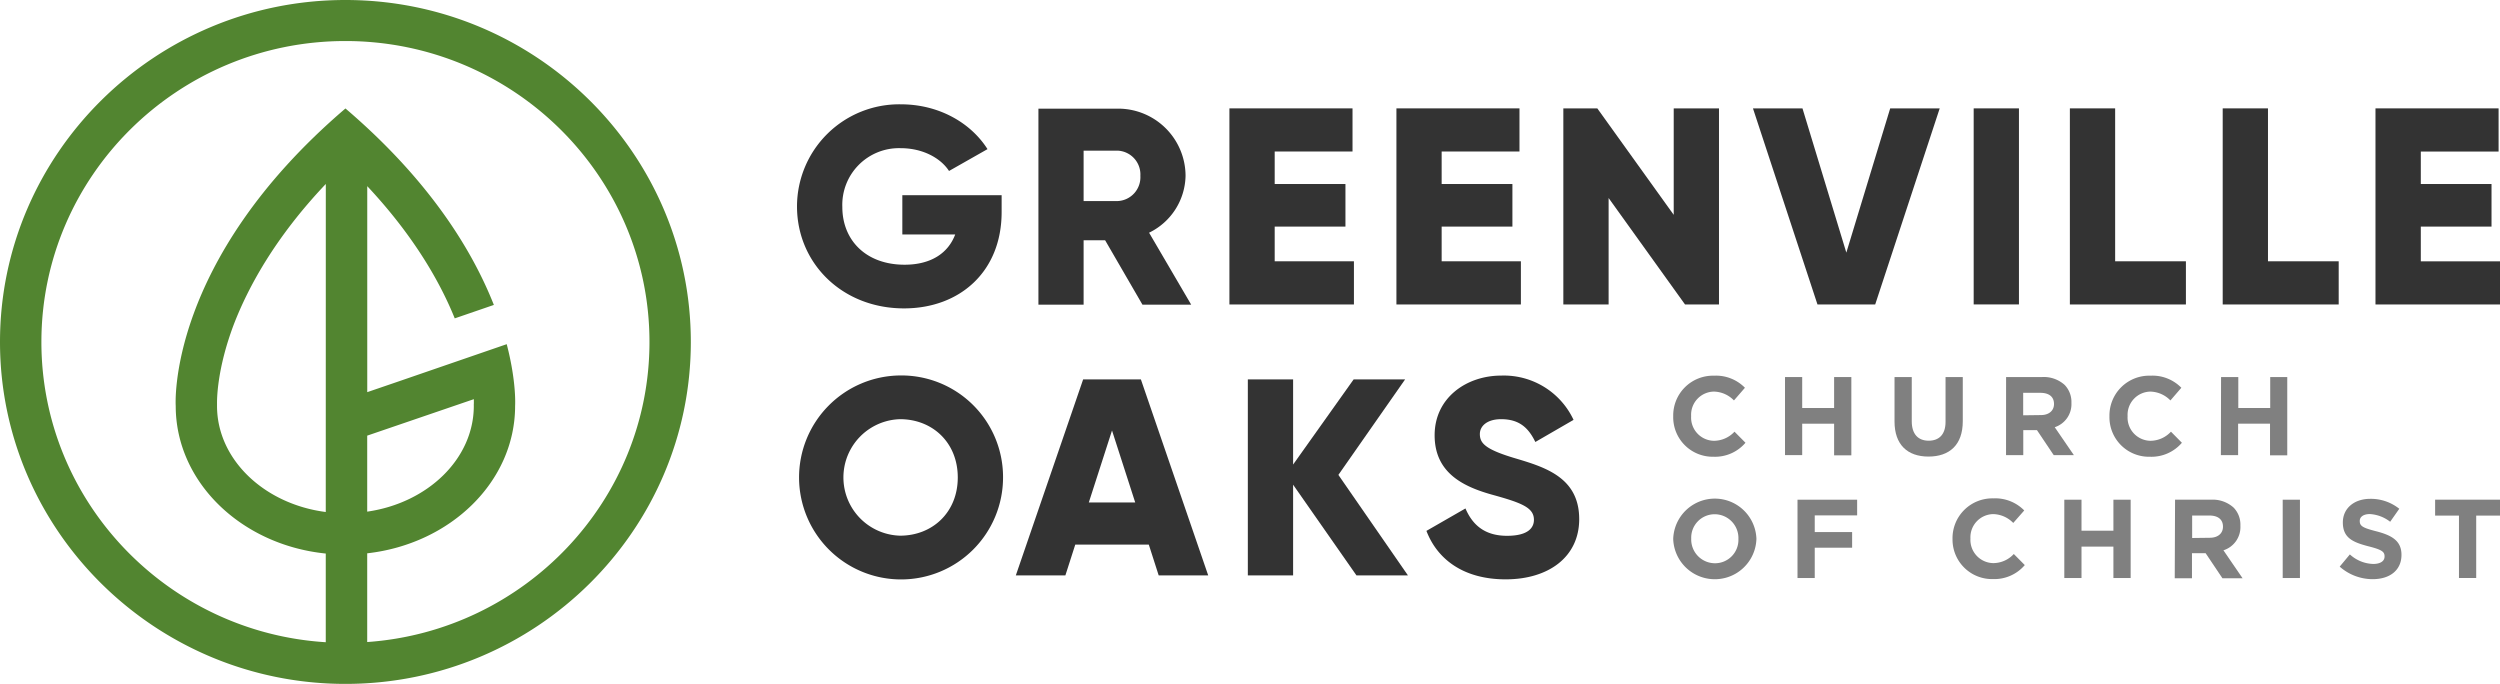 <?xml version="1.0" encoding="UTF-8"?>
<svg xmlns="http://www.w3.org/2000/svg" id="Layer_1" data-name="Layer 1" viewBox="0 0 548.33 149.99">
  <defs>
    <style>.cls-1{fill:#333;}.cls-2{fill:gray;}.cls-3{fill:#528530;}</style>
  </defs>
  <title>greenville</title>
  <path class="cls-1" d="M205.61,71.94c12.17,0,21.41-8,21.41-21.13V47.12H205.24v8.6h11.6c-1.55,4.12-5.33,6.64-11.11,6.64-8.44,0-13.65-5.35-13.65-12.66a12.43,12.43,0,0,1,12.79-12.9c4.9,0,8.81,2.21,10.61,5l8.44-4.79c-3.66-5.78-10.68-9.83-19-9.83a22.42,22.42,0,0,0-22.78,22.42C182.15,62,192,71.94,205.61,71.94Z" transform="translate(-7.33 -4.3)"></path>
  <path class="cls-1" d="M245,57h4.72l8.19,14.13H268.6l-9.24-15.79a14.16,14.16,0,0,0,8-12.47,14.78,14.78,0,0,0-14.9-14.74H235.09v43H245Zm0-19.66h7.45a5.23,5.23,0,0,1,5,5.53,5.23,5.23,0,0,1-5,5.53H245Z" transform="translate(-7.33 -4.3)"></path>
  <polygon class="cls-1" points="296.96 57.31 279.58 57.31 279.58 49.7 295.1 49.7 295.1 40.36 279.58 40.36 279.58 33.23 296.65 33.23 296.65 23.77 269.65 23.77 269.65 66.78 296.96 66.78 296.96 57.31"></polygon>
  <polygon class="cls-1" points="333.58 57.31 316.2 57.31 316.2 49.7 331.72 49.7 331.72 40.36 316.2 40.36 316.2 33.23 333.27 33.23 333.27 23.77 306.28 23.77 306.28 66.78 333.58 66.78 333.58 57.31"></polygon>
  <polygon class="cls-1" points="377.03 66.78 377.03 23.77 367.1 23.77 367.1 47.12 350.34 23.77 342.89 23.77 342.89 66.78 352.82 66.78 352.82 43.43 369.58 66.78 377.03 66.78"></polygon>
  <polygon class="cls-1" points="414.58 23.77 404.96 55.41 395.34 23.77 384.48 23.77 398.63 66.78 411.29 66.78 425.44 23.77 414.58 23.77"></polygon>
  <rect class="cls-1" x="432.89" y="23.77" width="9.93" height="43"></rect>
  <polygon class="cls-1" points="479.44 57.31 463.92 57.31 463.92 23.77 453.99 23.77 453.99 66.78 479.44 66.78 479.44 57.31"></polygon>
  <polygon class="cls-1" points="512.95 57.31 497.44 57.31 497.44 23.77 487.51 23.77 487.51 66.78 512.95 66.78 512.95 57.31"></polygon>
  <polygon class="cls-1" points="530.96 57.32 530.96 49.7 546.47 49.7 546.47 40.36 530.96 40.36 530.96 33.24 548.02 33.24 548.02 23.77 521.02 23.77 521.02 66.78 548.33 66.78 548.33 57.32 530.96 57.32"></polygon>
  <path class="cls-1" d="M204.74,86.65A22.37,22.37,0,1,0,227.33,109,22.29,22.29,0,0,0,204.74,86.65Zm0,35.14a12.78,12.78,0,0,1,0-25.55c7.08,0,12.66,5.1,12.66,12.78S211.82,121.79,204.74,121.79Z" transform="translate(-7.33 -4.3)"></path>
  <path class="cls-1" d="M244.9,87.51l-14.77,43H241l2.17-6.76H259.3l2.17,6.76h10.86l-14.77-43Zm1.24,27,5.09-15.79,5.09,15.79Z" transform="translate(-7.33 -4.3)"></path>
  <polygon class="cls-1" points="308.19 83.21 296.9 83.21 283.62 101.89 283.62 83.21 273.69 83.21 273.69 126.21 283.62 126.21 283.62 106.31 297.52 126.21 308.81 126.21 293.55 104.16 308.19 83.21"></polygon>
  <path class="cls-1" d="M339.73,104.84c-6.76-2-7.82-3.38-7.82-5.35,0-1.72,1.56-3.25,4.66-3.25,4,0,6,1.9,7.51,5l8.38-4.85a16.87,16.87,0,0,0-15.89-9.71c-7.51,0-14.58,4.8-14.58,13.09s6.33,11.3,12.78,13.08,9,2.83,9,5.47c0,1.66-1.18,3.5-5.9,3.5-4.9,0-7.57-2.39-9.12-6l-8.56,4.92c2.42,6.33,8.25,10.63,17.37,10.63,9.44,0,16.14-4.92,16.14-13.21C353.7,109.08,346.31,106.8,339.73,104.84Z" transform="translate(-7.33 -4.3)"></path>
  <path class="cls-2" d="M374.32,95.59v0a8.73,8.73,0,0,1,8.95-8.89,8.89,8.89,0,0,1,6.78,2.65l-2.41,2.78a6.29,6.29,0,0,0-4.39-1.94,5.08,5.08,0,0,0-5,5.35v.05a5.09,5.09,0,0,0,5,5.39,6.18,6.18,0,0,0,4.51-2l2.41,2.43a8.78,8.78,0,0,1-7,3.07A8.67,8.67,0,0,1,374.32,95.59Z" transform="translate(-7.33 -4.3)"></path>
  <path class="cls-2" d="M398.84,87h3.77v6.79h7V87h3.78v17.17h-3.78V97.23h-7v6.89h-3.77Z" transform="translate(-7.33 -4.3)"></path>
  <path class="cls-2" d="M422.86,96.76V87h3.78v9.71c0,2.8,1.4,4.25,3.71,4.25s3.7-1.4,3.7-4.12V87h3.78v9.69c0,5.2-2.92,7.75-7.53,7.75S422.86,101.82,422.86,96.76Z" transform="translate(-7.33 -4.3)"></path>
  <path class="cls-2" d="M447.33,87h7.86a6.83,6.83,0,0,1,5,1.74,5.39,5.39,0,0,1,1.47,3.93v0A5.32,5.32,0,0,1,458,98l4.2,6.13h-4.42l-3.68-5.49h-3v5.49h-3.78Zm7.61,8.34c1.84,0,2.9-1,2.9-2.43v0c0-1.62-1.13-2.45-3-2.45h-3.76v4.93Z" transform="translate(-7.33 -4.3)"></path>
  <path class="cls-2" d="M470,95.59v0a8.73,8.73,0,0,1,9-8.89,8.85,8.85,0,0,1,6.77,2.65l-2.4,2.78a6.33,6.33,0,0,0-4.39-1.94,5.09,5.09,0,0,0-5,5.35v.05a5.1,5.1,0,0,0,5,5.39,6.18,6.18,0,0,0,4.51-2l2.4,2.43a8.77,8.77,0,0,1-7,3.07A8.67,8.67,0,0,1,470,95.59Z" transform="translate(-7.33 -4.3)"></path>
  <path class="cls-2" d="M494.48,87h3.78v6.79h7V87H509v17.17h-3.78V97.23h-7v6.89h-3.78Z" transform="translate(-7.33 -4.3)"></path>
  <path class="cls-2" d="M374.32,122.54v-.05a9.13,9.13,0,0,1,18.25,0v0a9.13,9.13,0,0,1-18.25.05Zm14.3,0v-.05a5.22,5.22,0,0,0-5.2-5.4,5.14,5.14,0,0,0-5.15,5.35v0a5.22,5.22,0,0,0,5.2,5.4A5.13,5.13,0,0,0,388.62,122.54Z" transform="translate(-7.33 -4.3)"></path>
  <path class="cls-2" d="M401.58,113.9h13.08v3.44h-9.3V121h8.2v3.43h-8.2v6.65h-3.78Z" transform="translate(-7.33 -4.3)"></path>
  <path class="cls-2" d="M435.58,122.54v-.05a8.73,8.73,0,0,1,8.95-8.88,8.89,8.89,0,0,1,6.78,2.65L448.9,119a6.33,6.33,0,0,0-4.39-1.94,5.09,5.09,0,0,0-5,5.35v0a5.1,5.1,0,0,0,5,5.4,6.16,6.16,0,0,0,4.51-2l2.41,2.43a8.78,8.78,0,0,1-7,3.07A8.67,8.67,0,0,1,435.58,122.54Z" transform="translate(-7.33 -4.3)"></path>
  <path class="cls-2" d="M460.1,113.9h3.77v6.8h7v-6.8h3.78v17.18h-3.78v-6.89h-7v6.89H460.1Z" transform="translate(-7.33 -4.3)"></path>
  <path class="cls-2" d="M484.39,113.9h7.86a6.84,6.84,0,0,1,5,1.75,5.35,5.35,0,0,1,1.47,3.92v.05A5.34,5.34,0,0,1,495,125l4.2,6.13h-4.42l-3.68-5.49h-3v5.49h-3.78Zm7.61,8.35c1.84,0,2.9-1,2.9-2.43v0c0-1.62-1.13-2.45-3-2.45h-3.76v4.93Z" transform="translate(-7.33 -4.3)"></path>
  <path class="cls-2" d="M508,113.9h3.78v17.18H508Z" transform="translate(-7.33 -4.3)"></path>
  <path class="cls-2" d="M520.5,128.58l2.23-2.68a7.88,7.88,0,0,0,5.13,2.09c1.55,0,2.48-.61,2.48-1.62v-.05c0-1-.59-1.45-3.46-2.18-3.46-.89-5.69-1.84-5.69-5.25v0c0-3.12,2.5-5.18,6-5.18a10,10,0,0,1,6.38,2.18l-2,2.85a8,8,0,0,0-4.46-1.69c-1.45,0-2.21.66-2.21,1.49v.05c0,1.13.74,1.5,3.7,2.26,3.49.91,5.45,2.16,5.45,5.15v0c0,3.41-2.6,5.33-6.3,5.33A10.92,10.92,0,0,1,520.5,128.58Z" transform="translate(-7.33 -4.3)"></path>
  <path class="cls-2" d="M546.66,117.39h-5.23V113.9h14.24v3.49h-5.23v13.69h-3.78Z" transform="translate(-7.33 -4.3)"></path>
  <path class="cls-3" d="M83.09,4.3C41.32,4.3,7.33,38,7.33,79.3s34,75,75.76,75,75.76-33.64,75.76-75S124.87,4.3,83.09,4.3ZM78.78,116.6c-13.49-1.74-23.85-11.52-23.85-23.28,0-.25,0-.33,0-.55,0-.63-.09-7.41,3.73-17.44,3-7.73,8.76-18.69,20.13-30.68Zm9.09,28.52V125.66c18.3-2.06,32.44-15.75,32.44-32.34,0,0,.34-5.16-1.84-13.53L94.63,88h0l-6.75,2.31V45.13c10.5,11.21,16.15,21.47,19.19,29l8.58-2.95c-4.68-11.85-14-27.25-32.55-43.09h0C43.78,61.69,45.87,93.32,45.87,93.32c0,16.73,14.39,30.51,32.91,32.39v19.45C44,143,16.41,114.26,16.41,79.3c0-36.4,29.91-66,66.68-66s66.69,29.61,66.69,66C149.78,114.1,122.42,142.69,87.87,145.12Zm23.38-51.8c0,11.62-10.12,21.3-23.38,23.2V99.85l23.39-8c0,.5,0,.83,0,.94A4.79,4.79,0,0,0,111.25,93.32Z" transform="translate(-7.33 -4.3)"></path>
</svg>
